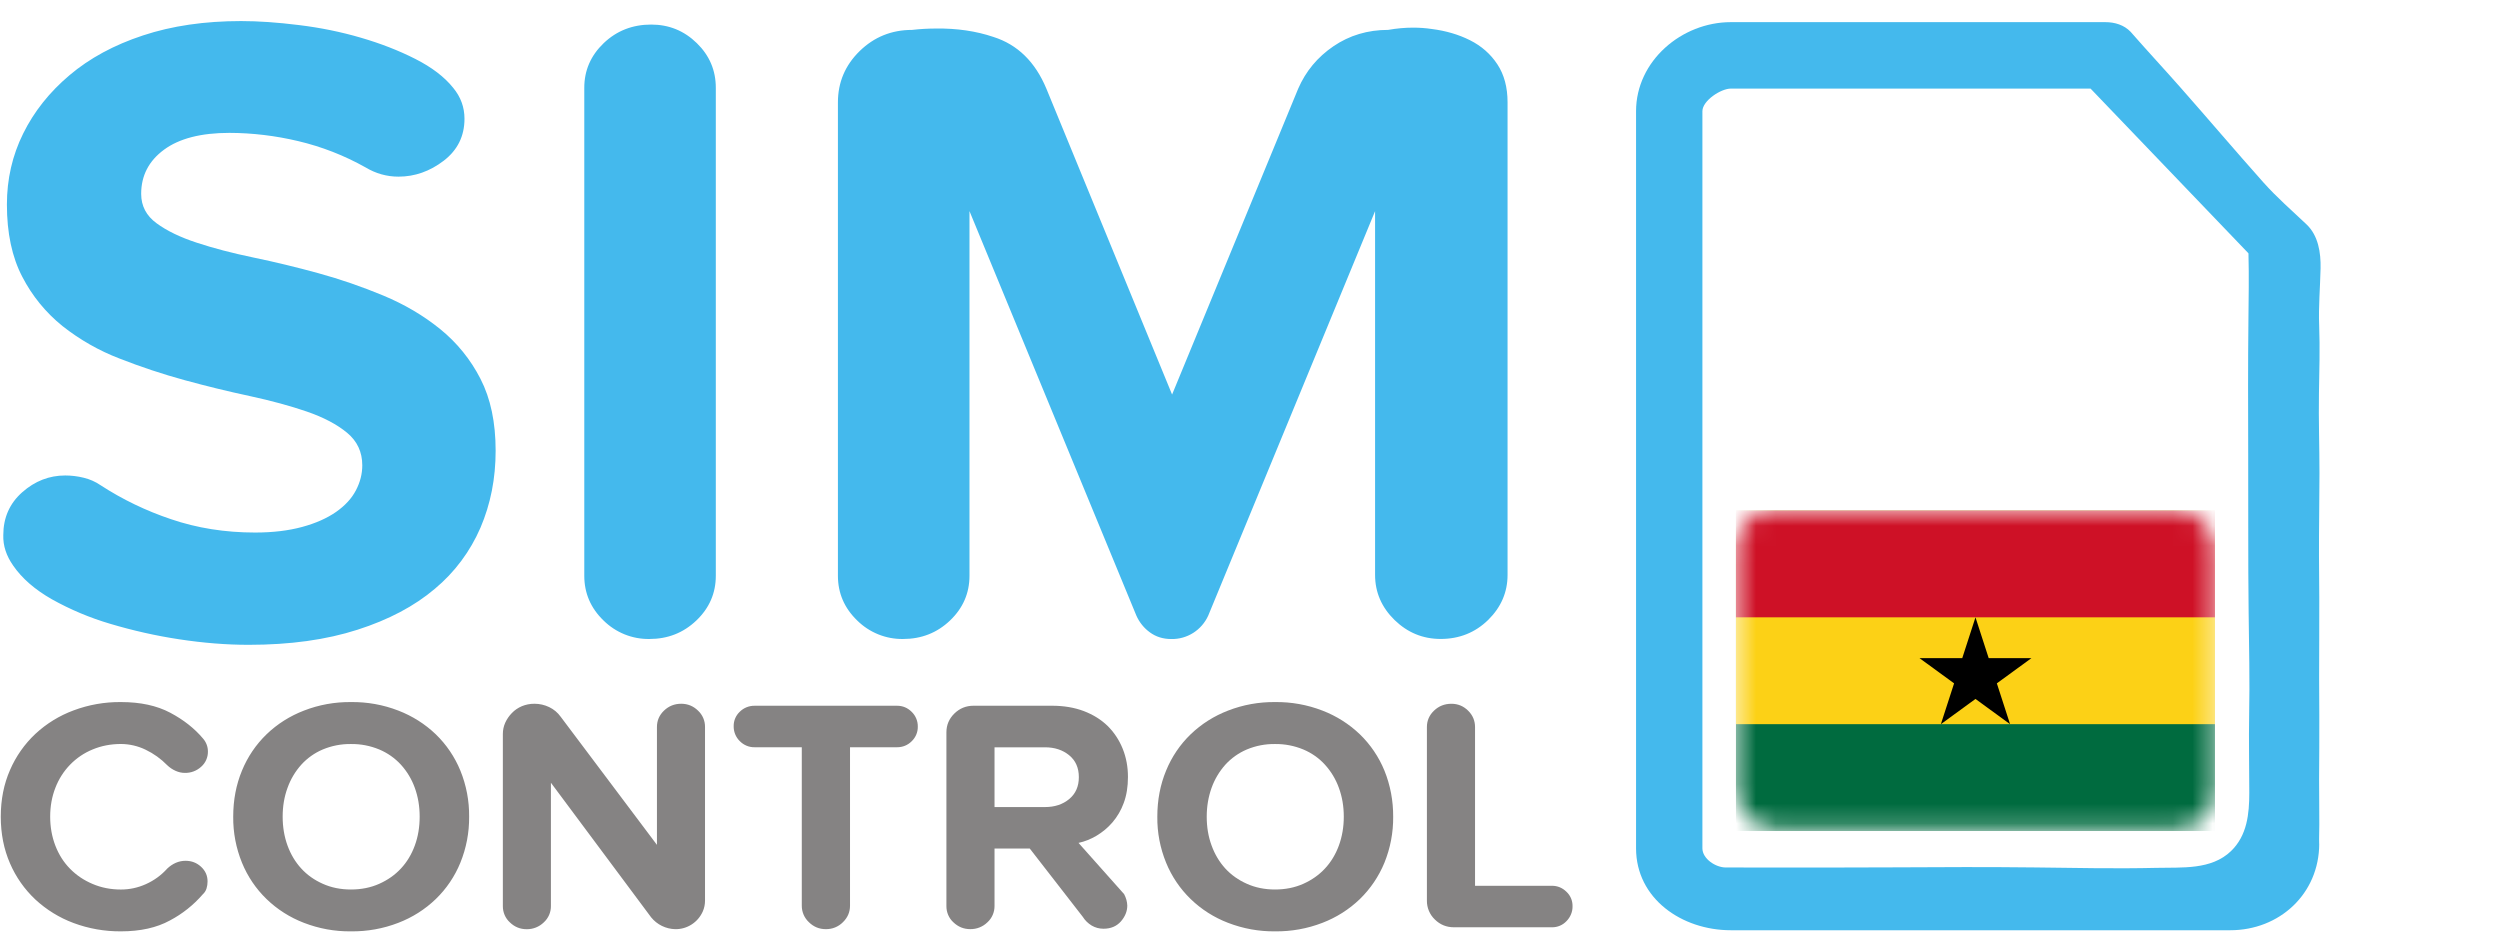 <svg width="126" height="48" viewBox="0 0 126 48" fill="none" xmlns="http://www.w3.org/2000/svg">
<g clip-path="url(#clip0_3_3)">
<path d="M0.166 26.97C0.166 26.092 0.486 25.369 1.123 24.807C1.761 24.244 2.483 23.964 3.287 23.964C3.59 23.964 3.899 24 4.21 24.076C4.522 24.15 4.807 24.276 5.066 24.453C6.172 25.173 7.368 25.748 8.619 26.167C9.925 26.613 11.339 26.84 12.858 26.84C13.755 26.84 14.544 26.744 15.228 26.558C15.911 26.373 16.481 26.119 16.937 25.802C17.394 25.482 17.727 25.119 17.94 24.709C18.153 24.301 18.259 23.883 18.259 23.452C18.259 22.783 18.005 22.237 17.495 21.813C16.986 21.391 16.31 21.035 15.467 20.744C14.625 20.455 13.668 20.195 12.596 19.963C11.496 19.728 10.401 19.459 9.315 19.163C8.199 18.858 7.099 18.492 6.023 18.07C4.989 17.674 4.02 17.12 3.15 16.434C2.309 15.756 1.618 14.911 1.123 13.949C0.606 12.962 0.348 11.748 0.348 10.306C0.348 9.03 0.62 7.837 1.168 6.731C1.714 5.625 2.492 4.645 3.503 3.791C4.513 2.937 5.747 2.266 7.206 1.786C8.666 1.302 10.315 1.062 12.152 1.062C13.018 1.062 13.989 1.129 15.07 1.264C16.147 1.395 17.184 1.607 18.18 1.898C19.174 2.187 20.091 2.543 20.926 2.967C21.761 3.389 22.399 3.875 22.84 4.426C23.221 4.886 23.41 5.406 23.41 5.985C23.41 6.861 23.06 7.566 22.363 8.101C21.664 8.636 20.903 8.903 20.084 8.903C19.491 8.903 18.937 8.746 18.42 8.435C17.355 7.837 16.213 7.391 15.026 7.111C13.89 6.841 12.727 6.7 11.561 6.697C10.133 6.697 9.036 6.979 8.269 7.543C7.5 8.109 7.115 8.851 7.115 9.771C7.115 10.379 7.374 10.874 7.891 11.252C8.407 11.632 9.083 11.959 9.918 12.232C10.754 12.508 11.707 12.758 12.777 12.98C13.85 13.202 14.939 13.466 16.048 13.77C17.158 14.075 18.247 14.451 19.318 14.896C20.39 15.342 21.346 15.906 22.189 16.589C23.033 17.273 23.723 18.126 24.217 19.095C24.727 20.084 24.98 21.291 24.98 22.716C24.98 24.114 24.726 25.403 24.217 26.593C23.702 27.786 22.914 28.846 21.916 29.676C20.891 30.546 19.591 31.235 18.019 31.738C16.448 32.245 14.62 32.499 12.538 32.499C11.415 32.499 10.245 32.406 9.029 32.22C7.855 32.042 6.694 31.78 5.555 31.44C4.533 31.139 3.547 30.724 2.615 30.204C1.756 29.715 1.108 29.149 0.667 28.51C0.319 28.016 0.15 27.506 0.166 26.97ZM29.448 29.018V4.425C29.448 3.549 29.775 2.799 30.428 2.173C31.081 1.551 31.879 1.238 32.819 1.238C33.716 1.238 34.483 1.551 35.122 2.176C35.76 2.799 36.077 3.549 36.077 4.425V29.018C36.077 29.894 35.752 30.646 35.098 31.271C34.445 31.895 33.656 32.205 32.729 32.205C31.863 32.218 31.031 31.88 30.416 31.271C29.77 30.646 29.448 29.894 29.448 29.018ZM42.231 29.018V5.161C42.231 4.15 42.596 3.29 43.325 2.576C44.056 1.863 44.936 1.507 45.969 1.507C46.38 1.46 46.781 1.438 47.175 1.438C48.223 1.424 49.188 1.564 50.07 1.862C51.286 2.248 52.174 3.118 52.737 4.468L59.073 19.885L65.429 4.468C65.811 3.591 66.401 2.878 67.208 2.329C68.014 1.782 68.932 1.506 69.966 1.506C70.391 1.431 70.809 1.393 71.217 1.393C71.538 1.393 71.848 1.415 72.153 1.46C72.87 1.551 73.514 1.739 74.09 2.029C74.668 2.32 75.127 2.723 75.469 3.244C75.811 3.764 75.981 4.401 75.981 5.157V28.973C75.981 29.849 75.654 30.606 75.001 31.247C74.349 31.883 73.548 32.203 72.609 32.203C71.713 32.203 70.939 31.883 70.284 31.247C69.631 30.606 69.304 29.849 69.304 28.973V10.642L60.896 31.024C60.565 31.758 59.829 32.227 59.027 32.207C58.617 32.207 58.259 32.094 57.956 31.872C57.658 31.658 57.421 31.362 57.272 31.024L48.862 10.64V29.018C48.862 29.894 48.537 30.646 47.884 31.271C47.231 31.895 46.44 32.205 45.514 32.205C44.649 32.218 43.816 31.88 43.201 31.271C42.555 30.646 42.231 29.894 42.231 29.018Z" fill="#44B9ED"/>
<path d="M116.886 16.412C116.848 15.441 116.936 14.487 116.957 13.523C116.973 12.741 116.846 11.877 116.252 11.313C115.508 10.607 114.76 9.961 114.071 9.189C112.674 7.622 111.314 6.018 109.925 4.443C109.076 3.479 108.229 2.571 107.383 1.603C107.053 1.258 106.588 1.116 106.108 1.116H87.234C84.761 1.116 82.457 3.068 82.457 5.607V42.754C82.457 45.289 84.761 46.884 87.234 46.884H112.407C114.881 46.884 116.889 45.054 116.889 42.517C116.889 42.489 116.886 42.583 116.886 42.555C116.875 42.205 116.893 41.916 116.893 41.566C116.896 40.793 116.882 40.05 116.882 39.279C116.886 38.206 116.9 37.15 116.893 36.076C116.886 34.797 116.877 33.522 116.889 32.238C116.9 30.838 116.889 29.441 116.877 28.043C116.871 26.643 116.901 25.244 116.901 23.849C116.901 22.51 116.853 21.172 116.875 19.834C116.893 18.693 116.929 17.553 116.886 16.412ZM113.309 22.864C113.321 25.532 113.298 28.197 113.331 30.865C113.352 32.583 113.392 34.303 113.357 36.023C113.334 37.334 113.364 38.646 113.364 39.954C113.364 41.02 113.257 42.109 112.443 42.895C111.443 43.856 109.962 43.708 108.694 43.74C106.664 43.788 104.607 43.745 102.572 43.719C100.224 43.692 97.87 43.7 95.521 43.715C93.576 43.728 91.628 43.721 89.682 43.724C88.869 43.726 87.791 43.721 86.977 43.721C86.472 43.721 85.801 43.286 85.801 42.754V5.607C85.8 5.074 86.732 4.465 87.234 4.465H105.364C105.364 4.465 113.298 12.743 113.321 12.766C113.327 12.773 113.324 12.854 113.324 12.862C113.353 13.921 113.331 15.015 113.321 16.076C113.295 18.33 113.303 20.61 113.309 22.864Z" fill="#44B9ED"/>
<path d="M0.039 41.162C0.039 40.301 0.195 39.514 0.505 38.809C0.802 38.12 1.238 37.499 1.784 36.987C2.341 36.47 2.993 36.068 3.705 35.805C4.469 35.518 5.279 35.376 6.096 35.384C7.072 35.384 7.9 35.561 8.579 35.921C9.257 36.28 9.809 36.717 10.238 37.229C10.395 37.41 10.481 37.641 10.479 37.883C10.482 38.175 10.357 38.454 10.137 38.646C9.915 38.849 9.623 38.96 9.32 38.954C9.158 38.954 9.003 38.92 8.85 38.851C8.695 38.781 8.553 38.687 8.428 38.567C8.113 38.245 7.744 37.979 7.338 37.785C6.95 37.597 6.525 37.499 6.096 37.497C5.585 37.497 5.109 37.589 4.67 37.772C4.242 37.946 3.855 38.208 3.532 38.541C3.209 38.873 2.957 39.271 2.791 39.705C2.616 40.153 2.529 40.637 2.529 41.161C2.529 41.684 2.616 42.167 2.791 42.624C2.966 43.075 3.212 43.464 3.533 43.788C3.852 44.113 4.231 44.368 4.671 44.553C5.11 44.74 5.585 44.832 6.096 44.832C6.529 44.832 6.946 44.743 7.35 44.562C7.76 44.379 8.128 44.112 8.428 43.777C8.557 43.654 8.699 43.558 8.857 43.487C9.016 43.418 9.181 43.384 9.353 43.384C9.659 43.384 9.92 43.487 10.136 43.687C10.353 43.89 10.461 44.133 10.461 44.423C10.461 44.547 10.444 44.666 10.41 44.776C10.375 44.892 10.309 44.994 10.219 45.075C9.754 45.613 9.193 46.059 8.566 46.39C7.897 46.757 7.072 46.94 6.096 46.94C5.279 46.946 4.469 46.804 3.705 46.519C2.994 46.255 2.34 45.851 1.784 45.337C1.238 44.824 0.802 44.205 0.505 43.516C0.195 42.804 0.039 42.02 0.039 41.162ZM11.754 41.162C11.754 40.322 11.901 39.55 12.195 38.84C12.477 38.151 12.898 37.527 13.433 37.01C13.976 36.486 14.617 36.084 15.319 35.814C16.074 35.52 16.877 35.376 17.686 35.384C18.504 35.374 19.314 35.518 20.077 35.814C20.778 36.084 21.421 36.488 21.965 37.01C22.498 37.527 22.921 38.15 23.203 38.84C23.503 39.577 23.653 40.366 23.644 41.162C23.652 41.958 23.501 42.747 23.202 43.481C22.92 44.171 22.5 44.794 21.965 45.311C21.421 45.836 20.78 46.24 20.077 46.51C19.314 46.806 18.503 46.95 17.686 46.94C16.876 46.95 16.071 46.802 15.316 46.51C14.615 46.24 13.974 45.836 13.433 45.311C12.898 44.794 12.478 44.171 12.196 43.481C11.896 42.747 11.746 41.958 11.754 41.162ZM14.246 41.162C14.246 41.685 14.328 42.167 14.491 42.616C14.655 43.065 14.886 43.449 15.183 43.772C15.481 44.099 15.842 44.353 16.266 44.542C16.691 44.734 17.166 44.831 17.687 44.831C18.21 44.831 18.686 44.735 19.111 44.545C19.54 44.354 19.904 44.099 20.208 43.772C20.509 43.449 20.742 43.063 20.906 42.616C21.07 42.171 21.151 41.685 21.151 41.162C21.151 40.637 21.07 40.156 20.906 39.706C20.751 39.274 20.514 38.879 20.208 38.542C19.902 38.208 19.53 37.948 19.116 37.774C18.663 37.586 18.177 37.492 17.687 37.499C17.2 37.492 16.716 37.586 16.266 37.774C15.854 37.948 15.484 38.211 15.184 38.542C14.881 38.881 14.646 39.274 14.492 39.706C14.326 40.156 14.246 40.638 14.246 41.162ZM25.344 45.666V36.993C25.344 36.79 25.384 36.601 25.465 36.422C25.547 36.243 25.661 36.077 25.798 35.938C25.939 35.789 26.108 35.676 26.302 35.592C26.497 35.512 26.708 35.469 26.934 35.469C27.195 35.469 27.444 35.526 27.677 35.637C27.911 35.75 28.105 35.91 28.259 36.125L33.11 42.581V36.64C33.11 36.319 33.228 36.042 33.467 35.814C33.706 35.585 33.995 35.469 34.333 35.469C34.66 35.469 34.943 35.585 35.179 35.814C35.409 36.027 35.537 36.326 35.533 36.64V45.394C35.533 45.579 35.496 45.764 35.421 45.936C35.178 46.485 34.633 46.839 34.032 46.83C33.56 46.819 33.114 46.601 32.817 46.233L27.766 39.45V45.664C27.77 45.975 27.64 46.276 27.408 46.487C27.176 46.714 26.864 46.837 26.542 46.832C26.215 46.832 25.932 46.716 25.697 46.487C25.468 46.279 25.34 45.977 25.344 45.666ZM36.977 36.592C36.974 36.322 37.086 36.058 37.284 35.873C37.483 35.674 37.753 35.566 38.034 35.57H45.217C45.5 35.57 45.745 35.675 45.95 35.878C46.15 36.073 46.262 36.343 46.257 36.622C46.263 36.899 46.15 37.166 45.95 37.358C45.756 37.555 45.492 37.663 45.217 37.661H42.841V45.644C42.841 45.968 42.723 46.245 42.484 46.478C42.255 46.71 41.943 46.836 41.617 46.829C41.29 46.829 41.007 46.713 40.768 46.478C40.538 46.263 40.407 45.959 40.41 45.644V37.661H38.035C37.753 37.668 37.481 37.553 37.285 37.352C37.081 37.152 36.97 36.877 36.977 36.592Z" fill="#858383"/>
<path d="M47.699 45.666V36.909C47.699 36.538 47.833 36.225 48.1 35.962C48.367 35.701 48.689 35.569 49.066 35.569H53.023C53.613 35.569 54.144 35.658 54.62 35.837C55.095 36.018 55.497 36.269 55.826 36.589C56.151 36.912 56.405 37.294 56.583 37.734C56.761 38.175 56.849 38.65 56.849 39.162C56.849 39.651 56.778 40.089 56.637 40.468C56.507 40.828 56.314 41.162 56.064 41.452C55.835 41.718 55.564 41.942 55.261 42.123C54.982 42.289 54.676 42.413 54.357 42.482L56.657 45.066C56.756 45.256 56.809 45.446 56.815 45.641C56.815 45.927 56.707 46.194 56.491 46.442C56.273 46.686 55.982 46.808 55.615 46.808C55.399 46.808 55.201 46.754 55.019 46.647C54.837 46.537 54.685 46.389 54.573 46.209L51.899 42.765H50.124V45.661C50.127 45.972 49.998 46.274 49.766 46.484C49.534 46.711 49.222 46.834 48.899 46.828C48.571 46.828 48.29 46.713 48.051 46.484C47.824 46.279 47.696 45.977 47.699 45.666ZM50.124 40.676H52.666C53.154 40.676 53.562 40.543 53.886 40.274C54.211 40.004 54.374 39.638 54.374 39.169C54.374 38.698 54.211 38.33 53.886 38.065C53.56 37.797 53.154 37.664 52.666 37.664H50.124V40.682V40.676Z" fill="#858383"/>
<path d="M58.329 41.162C58.329 40.322 58.477 39.55 58.771 38.84C59.052 38.151 59.472 37.527 60.008 37.01C60.552 36.486 61.192 36.084 61.894 35.814C62.65 35.52 63.45 35.376 64.26 35.384C65.077 35.374 65.888 35.518 66.651 35.814C67.354 36.084 67.994 36.488 68.538 37.01C69.072 37.527 69.493 38.15 69.776 38.84C70.074 39.577 70.221 40.366 70.216 41.162C70.224 41.958 70.073 42.747 69.775 43.481C69.492 44.171 69.07 44.794 68.539 45.311C67.995 45.836 67.354 46.24 66.652 46.51C65.888 46.806 65.078 46.95 64.261 46.94C63.45 46.95 62.649 46.802 61.891 46.51C61.19 46.24 60.55 45.836 60.009 45.311C59.475 44.794 59.053 44.171 58.772 43.481C58.471 42.747 58.32 41.958 58.329 41.162ZM60.819 41.162C60.819 41.685 60.899 42.167 61.065 42.616C61.228 43.063 61.46 43.449 61.755 43.772C62.056 44.099 62.416 44.353 62.84 44.542C63.265 44.734 63.741 44.831 64.26 44.831C64.783 44.831 65.258 44.735 65.685 44.545C66.112 44.354 66.477 44.099 66.779 43.772C67.081 43.449 67.314 43.063 67.479 42.616C67.642 42.171 67.727 41.685 67.727 41.162C67.727 40.637 67.644 40.156 67.479 39.706C67.323 39.274 67.086 38.879 66.779 38.542C66.477 38.208 66.103 37.948 65.689 37.774C65.236 37.586 64.749 37.492 64.259 37.499C63.771 37.492 63.288 37.586 62.839 37.774C62.427 37.948 62.058 38.211 61.756 38.542C61.454 38.881 61.219 39.274 61.064 39.706C60.903 40.156 60.819 40.638 60.819 41.162ZM71.916 45.396V36.642C71.916 36.322 72.035 36.045 72.275 35.816C72.515 35.587 72.806 35.47 73.151 35.47C73.478 35.47 73.758 35.586 73.992 35.816C74.225 36.045 74.342 36.322 74.342 36.642V44.643H78.216C78.499 44.643 78.743 44.744 78.95 44.946C79.148 45.131 79.26 45.391 79.256 45.667C79.264 45.95 79.149 46.225 78.95 46.426C78.759 46.628 78.493 46.74 78.216 46.735H73.282C72.906 46.735 72.584 46.607 72.317 46.343C72.058 46.097 71.912 45.751 71.916 45.392V45.396Z" fill="#858383"/>
<mask id="mask0_3_3" style="mask-type:alpha" maskUnits="userSpaceOnUse" x="87" y="25" width="25" height="17">
<rect x="87.492" y="25.655" width="24.143" height="16.138" rx="2" fill="#44B9EC"/>
</mask>
<g mask="url(#mask0_3_3)">
<path d="M87.492 25.729H111.635V41.883H87.492" fill="#006B3F"/>
<path d="M87.492 25.729H111.635V36.498H87.492" fill="#FCD116"/>
<path d="M87.492 25.729H111.635V31.113H87.492" fill="#CE1126"/>
<path d="M99.564 31.113L101.307 36.498L96.743 33.17H102.384L97.82 36.498" fill="black"/>
</g>
</g>
<defs>
<clipPath id="clip0_3_3">
<rect width="126" height="47.861" fill="white"/>
</clipPath>
</defs>
</svg>
